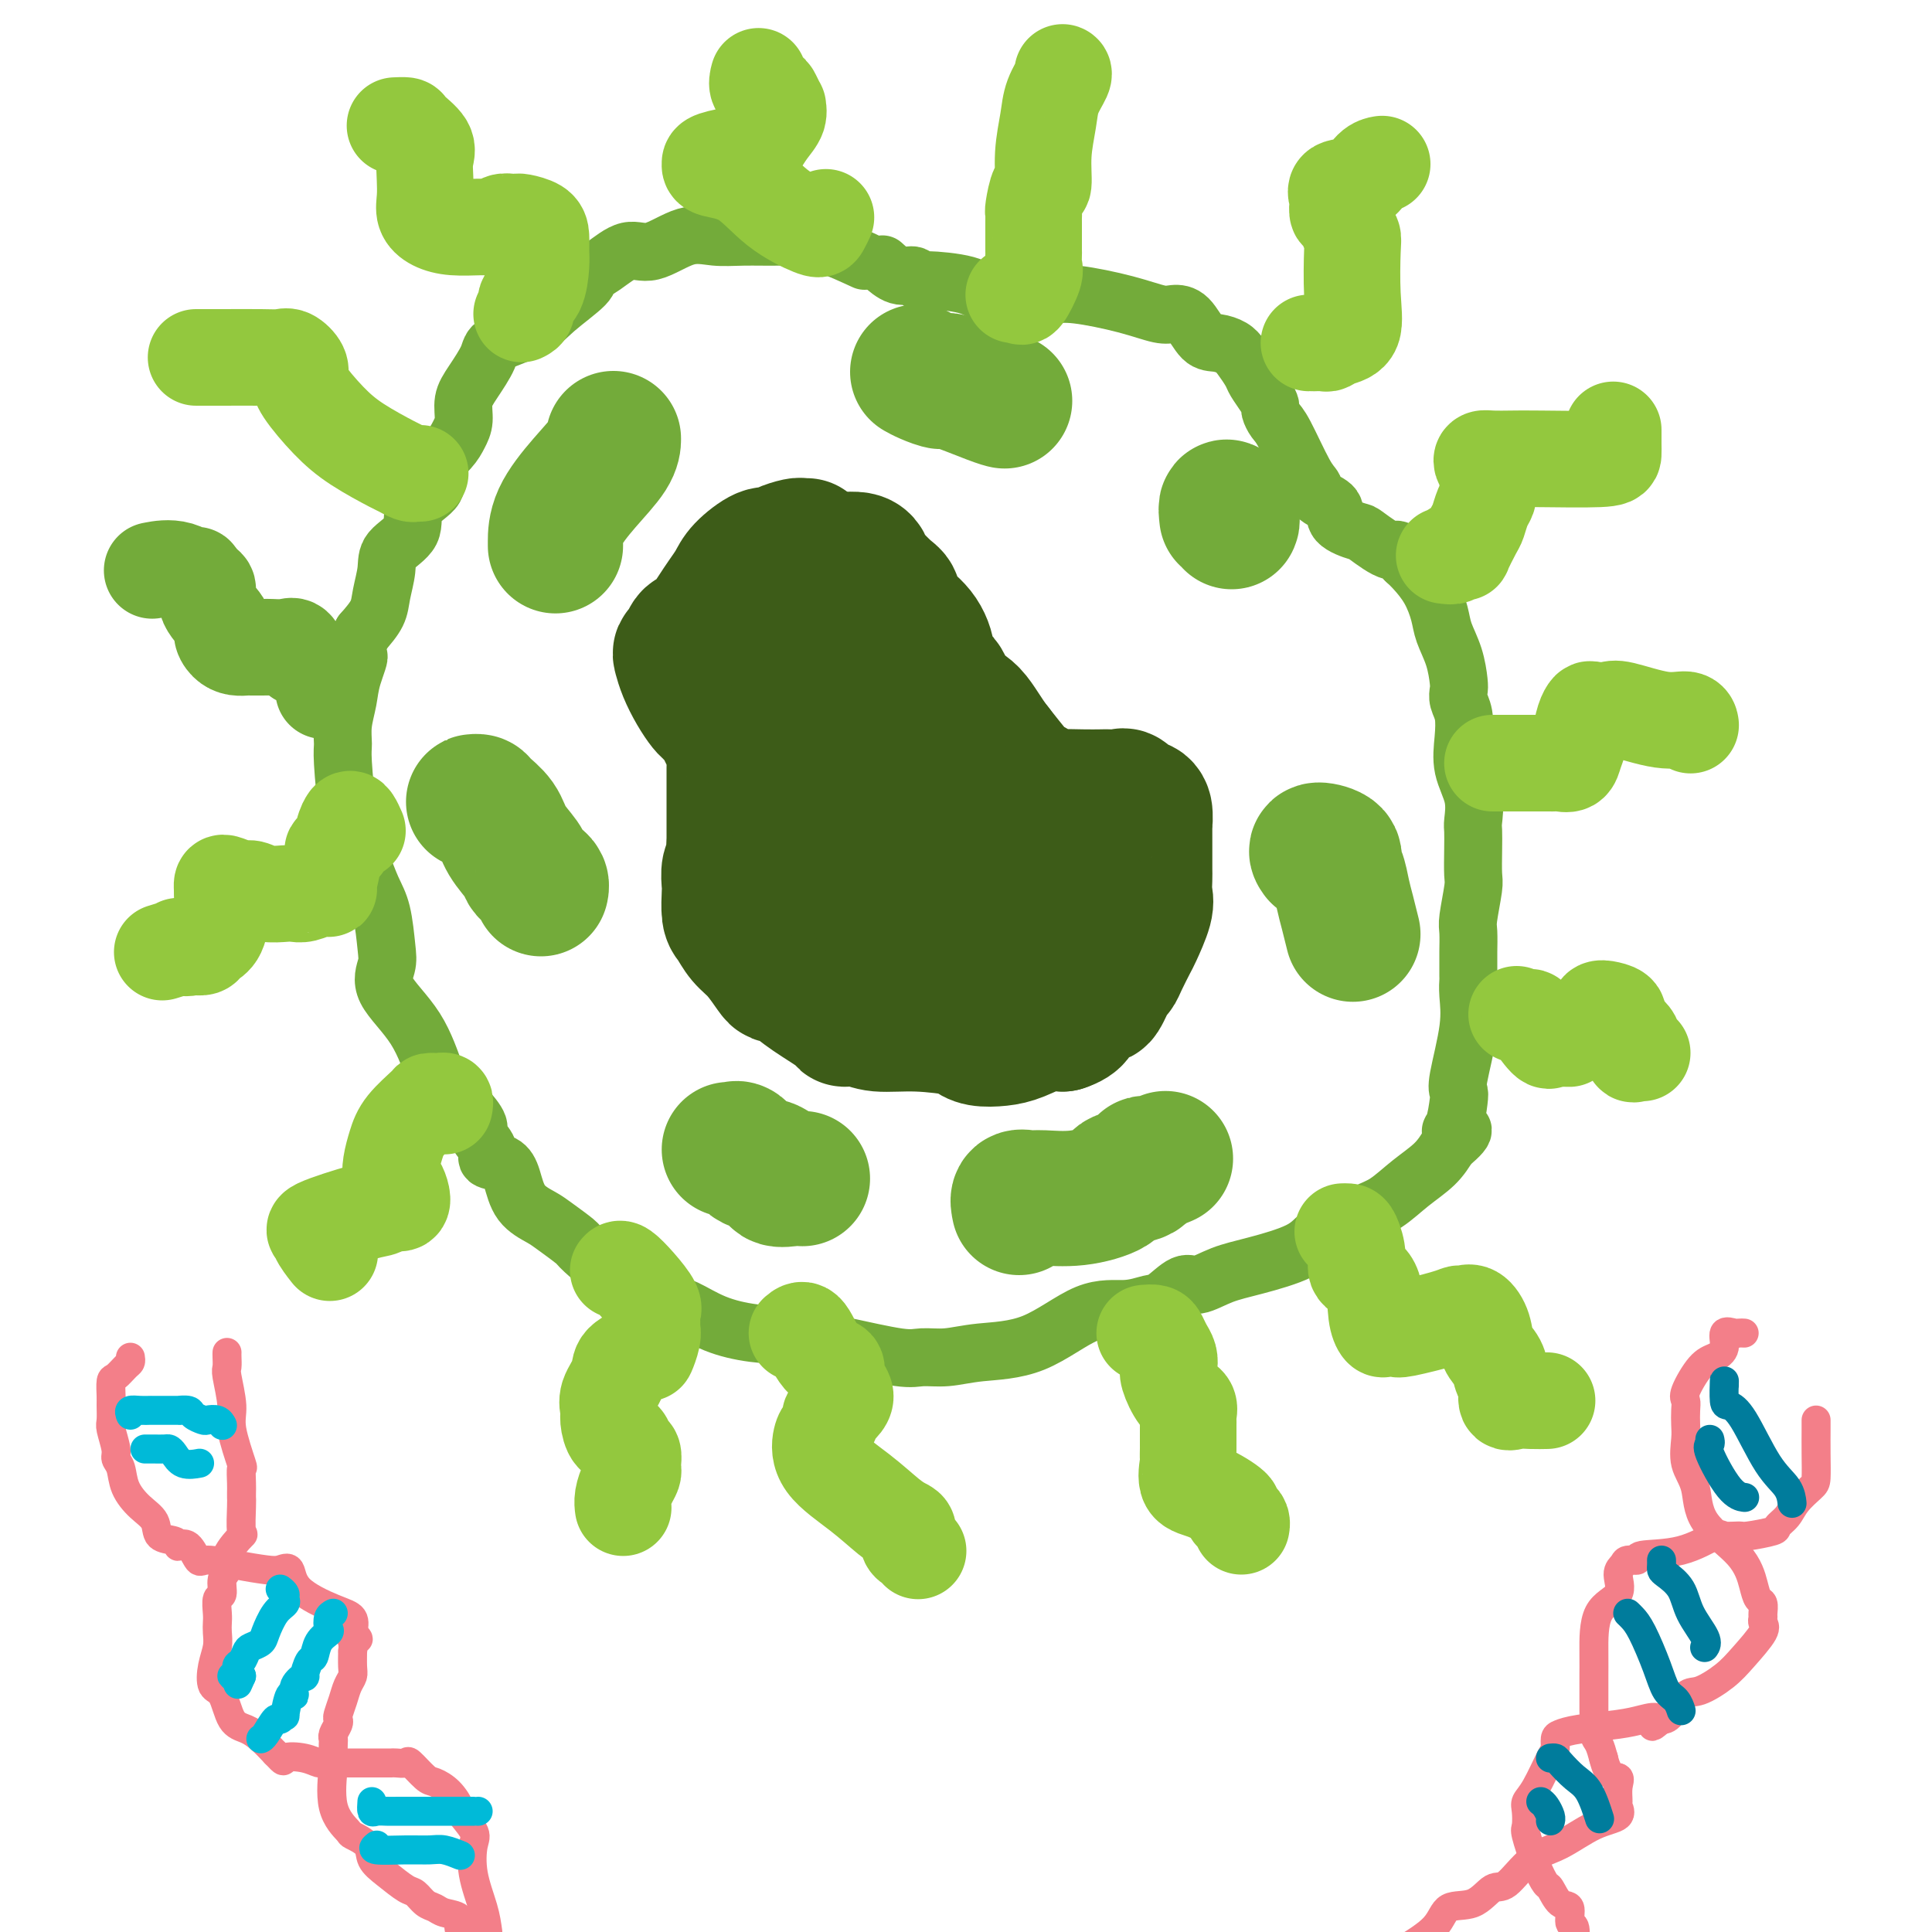 <svg viewBox='0 0 400 400' version='1.1' xmlns='http://www.w3.org/2000/svg' xmlns:xlink='http://www.w3.org/1999/xlink'><g fill='none' stroke='#73AB3A' stroke-width='12' stroke-linecap='round' stroke-linejoin='round'><path d='M179,54c-2.577,-1.185 -5.153,-2.370 -7,-3c-1.847,-0.630 -2.964,-0.704 -4,-1c-1.036,-0.296 -1.989,-0.815 -3,-1c-1.011,-0.185 -2.079,-0.038 -4,0c-1.921,0.038 -4.693,-0.035 -7,0c-2.307,0.035 -4.147,0.177 -6,0c-1.853,-0.177 -3.720,-0.671 -6,0c-2.280,0.671 -4.974,2.509 -7,3c-2.026,0.491 -3.385,-0.364 -5,0c-1.615,0.364 -3.485,1.949 -5,3c-1.515,1.051 -2.676,1.569 -3,2c-0.324,0.431 0.189,0.774 -1,2c-1.189,1.226 -4.079,3.335 -6,5c-1.921,1.665 -2.873,2.885 -5,4c-2.127,1.115 -5.431,2.126 -7,3c-1.569,0.874 -1.404,1.613 -2,3c-0.596,1.387 -1.954,3.424 -3,5c-1.046,1.576 -1.781,2.693 -2,4c-0.219,1.307 0.079,2.803 0,4c-0.079,1.197 -0.534,2.093 -1,3c-0.466,0.907 -0.944,1.824 -2,3c-1.056,1.176 -2.690,2.611 -3,4c-0.310,1.389 0.702,2.733 0,4c-0.702,1.267 -3.120,2.456 -4,4c-0.880,1.544 -0.223,3.441 -1,5c-0.777,1.559 -2.987,2.780 -4,4c-1.013,1.220 -0.828,2.441 -1,4c-0.172,1.559 -0.700,3.458 -1,5c-0.300,1.542 -0.371,2.726 -1,4c-0.629,1.274 -1.814,2.637 -3,4'/><path d='M75,131c-4.509,10.235 -1.782,5.824 -1,5c0.782,-0.824 -0.380,1.939 -1,4c-0.620,2.061 -0.699,3.422 -1,5c-0.301,1.578 -0.824,3.375 -1,5c-0.176,1.625 -0.006,3.079 0,4c0.006,0.921 -0.154,1.308 0,4c0.154,2.692 0.621,7.689 1,10c0.379,2.311 0.668,1.934 1,3c0.332,1.066 0.705,3.573 1,5c0.295,1.427 0.511,1.774 1,3c0.489,1.226 1.250,3.333 2,5c0.750,1.667 1.488,2.895 2,5c0.512,2.105 0.799,5.086 1,7c0.201,1.914 0.317,2.762 0,4c-0.317,1.238 -1.068,2.865 0,5c1.068,2.135 3.955,4.778 6,8c2.045,3.222 3.250,7.022 4,9c0.750,1.978 1.046,2.133 2,3c0.954,0.867 2.565,2.446 4,4c1.435,1.554 2.695,3.084 3,4c0.305,0.916 -0.346,1.219 0,2c0.346,0.781 1.690,2.040 2,3c0.310,0.960 -0.415,1.623 0,2c0.415,0.377 1.971,0.470 3,1c1.029,0.530 1.530,1.497 2,3c0.470,1.503 0.909,3.540 2,5c1.091,1.460 2.834,2.341 4,3c1.166,0.659 1.756,1.094 3,2c1.244,0.906 3.143,2.282 4,3c0.857,0.718 0.674,0.776 2,2c1.326,1.224 4.163,3.612 7,6'/><path d='M128,265c4.467,3.039 5.633,2.635 7,3c1.367,0.365 2.934,1.497 4,2c1.066,0.503 1.631,0.377 3,1c1.369,0.623 3.541,1.996 6,3c2.459,1.004 5.204,1.640 8,2c2.796,0.360 5.645,0.444 8,1c2.355,0.556 4.218,1.585 6,2c1.782,0.415 3.483,0.217 4,0c0.517,-0.217 -0.149,-0.454 2,0c2.149,0.454 7.112,1.598 10,2c2.888,0.402 3.701,0.061 5,0c1.299,-0.061 3.084,0.156 5,0c1.916,-0.156 3.962,-0.686 7,-1c3.038,-0.314 7.067,-0.410 11,-2c3.933,-1.590 7.771,-4.672 11,-6c3.229,-1.328 5.850,-0.900 8,-1c2.150,-0.100 3.830,-0.726 5,-1c1.170,-0.274 1.831,-0.194 3,-1c1.169,-0.806 2.848,-2.498 4,-3c1.152,-0.502 1.778,0.184 3,0c1.222,-0.184 3.039,-1.239 5,-2c1.961,-0.761 4.065,-1.229 7,-2c2.935,-0.771 6.700,-1.845 9,-3c2.300,-1.155 3.135,-2.391 4,-3c0.865,-0.609 1.759,-0.592 3,-1c1.241,-0.408 2.828,-1.242 4,-2c1.172,-0.758 1.927,-1.441 3,-2c1.073,-0.559 2.463,-0.995 4,-2c1.537,-1.005 3.222,-2.578 5,-4c1.778,-1.422 3.651,-2.692 5,-4c1.349,-1.308 2.175,-2.654 3,-4'/><path d='M300,237c5.038,-4.096 2.132,-3.335 1,-3c-1.132,0.335 -0.492,0.244 0,-1c0.492,-1.244 0.836,-3.642 1,-5c0.164,-1.358 0.149,-1.678 0,-2c-0.149,-0.322 -0.432,-0.648 0,-3c0.432,-2.352 1.580,-6.732 2,-10c0.420,-3.268 0.112,-5.426 0,-7c-0.112,-1.574 -0.030,-2.565 0,-3c0.030,-0.435 0.007,-0.315 0,-1c-0.007,-0.685 0.002,-2.176 0,-3c-0.002,-0.824 -0.015,-0.981 0,-2c0.015,-1.019 0.056,-2.901 0,-4c-0.056,-1.099 -0.211,-1.415 0,-3c0.211,-1.585 0.788,-4.439 1,-6c0.212,-1.561 0.059,-1.830 0,-3c-0.059,-1.170 -0.023,-3.242 0,-5c0.023,-1.758 0.034,-3.204 0,-4c-0.034,-0.796 -0.113,-0.944 0,-2c0.113,-1.056 0.419,-3.021 0,-5c-0.419,-1.979 -1.562,-3.973 -2,-6c-0.438,-2.027 -0.169,-4.088 0,-6c0.169,-1.912 0.240,-3.676 0,-5c-0.240,-1.324 -0.789,-2.209 -1,-3c-0.211,-0.791 -0.083,-1.487 0,-2c0.083,-0.513 0.122,-0.843 0,-2c-0.122,-1.157 -0.407,-3.143 -1,-5c-0.593,-1.857 -1.496,-3.586 -2,-5c-0.504,-1.414 -0.609,-2.513 -1,-4c-0.391,-1.487 -1.067,-3.362 -2,-5c-0.933,-1.638 -2.124,-3.039 -3,-4c-0.876,-0.961 -1.438,-1.480 -2,-2'/><path d='M291,116c-1.938,-3.376 -1.785,-1.814 -3,-2c-1.215,-0.186 -3.800,-2.118 -5,-3c-1.200,-0.882 -1.014,-0.712 -2,-1c-0.986,-0.288 -3.144,-1.034 -4,-2c-0.856,-0.966 -0.411,-2.153 -1,-3c-0.589,-0.847 -2.213,-1.353 -3,-2c-0.787,-0.647 -0.737,-1.434 -1,-2c-0.263,-0.566 -0.841,-0.911 -2,-3c-1.159,-2.089 -2.901,-5.924 -4,-8c-1.099,-2.076 -1.555,-2.395 -2,-3c-0.445,-0.605 -0.878,-1.498 -1,-2c-0.122,-0.502 0.066,-0.613 0,-1c-0.066,-0.387 -0.387,-1.049 -1,-2c-0.613,-0.951 -1.518,-2.192 -2,-3c-0.482,-0.808 -0.541,-1.183 -1,-2c-0.459,-0.817 -1.319,-2.075 -2,-3c-0.681,-0.925 -1.183,-1.516 -2,-2c-0.817,-0.484 -1.949,-0.860 -3,-1c-1.051,-0.140 -2.022,-0.043 -3,-1c-0.978,-0.957 -1.962,-2.968 -3,-4c-1.038,-1.032 -2.130,-1.086 -3,-1c-0.870,0.086 -1.520,0.310 -3,0c-1.480,-0.310 -3.792,-1.155 -7,-2c-3.208,-0.845 -7.314,-1.690 -10,-2c-2.686,-0.310 -3.954,-0.083 -5,0c-1.046,0.083 -1.870,0.024 -3,0c-1.130,-0.024 -2.565,-0.012 -4,0'/><path d='M211,61c-5.209,-0.647 -2.233,-0.263 -2,0c0.233,0.263 -2.279,0.406 -4,0c-1.721,-0.406 -2.652,-1.361 -5,-2c-2.348,-0.639 -6.115,-0.963 -8,-1c-1.885,-0.037 -1.889,0.214 -2,0c-0.111,-0.214 -0.329,-0.892 -1,-1c-0.671,-0.108 -1.796,0.356 -3,0c-1.204,-0.356 -2.487,-1.530 -3,-2c-0.513,-0.470 -0.257,-0.235 0,0'/></g>
<g fill='none' stroke='#3D5C18' stroke-width='28' stroke-linecap='round' stroke-linejoin='round'><path d='M167,113c-0.386,0.021 -0.773,0.042 -1,0c-0.227,-0.042 -0.295,-0.146 -1,0c-0.705,0.146 -2.047,0.542 -3,1c-0.953,0.458 -1.515,0.980 -2,1c-0.485,0.020 -0.891,-0.460 -2,0c-1.109,0.460 -2.919,1.861 -4,3c-1.081,1.139 -1.431,2.016 -2,3c-0.569,0.984 -1.357,2.074 -2,3c-0.643,0.926 -1.143,1.687 -2,3c-0.857,1.313 -2.073,3.176 -3,4c-0.927,0.824 -1.567,0.607 -2,1c-0.433,0.393 -0.660,1.396 -1,2c-0.340,0.604 -0.792,0.810 -1,1c-0.208,0.190 -0.172,0.365 0,1c0.172,0.635 0.480,1.729 1,3c0.520,1.271 1.252,2.719 2,4c0.748,1.281 1.513,2.395 2,3c0.487,0.605 0.694,0.700 1,1c0.306,0.300 0.709,0.805 1,1c0.291,0.195 0.470,0.080 1,1c0.530,0.920 1.410,2.876 2,4c0.590,1.124 0.890,1.418 1,2c0.110,0.582 0.029,1.454 0,2c-0.029,0.546 -0.008,0.768 0,1c0.008,0.232 0.002,0.476 0,1c-0.002,0.524 -0.001,1.328 0,2c0.001,0.672 0.000,1.211 0,2c-0.000,0.789 -0.000,1.828 0,3c0.000,1.172 0.000,2.478 0,4c-0.000,1.522 -0.000,3.261 0,5'/><path d='M152,175c-0.226,3.752 -0.790,4.131 -1,5c-0.210,0.869 -0.065,2.228 0,3c0.065,0.772 0.050,0.957 0,2c-0.050,1.043 -0.136,2.945 0,4c0.136,1.055 0.495,1.264 1,2c0.505,0.736 1.157,2.001 2,3c0.843,0.999 1.877,1.734 3,3c1.123,1.266 2.334,3.065 3,4c0.666,0.935 0.785,1.007 1,1c0.215,-0.007 0.524,-0.093 1,0c0.476,0.093 1.117,0.363 2,1c0.883,0.637 2.008,1.639 4,3c1.992,1.361 4.853,3.082 6,4c1.147,0.918 0.581,1.034 1,1c0.419,-0.034 1.824,-0.216 3,0c1.176,0.216 2.123,0.832 4,1c1.877,0.168 4.683,-0.112 8,0c3.317,0.112 7.145,0.617 9,1c1.855,0.383 1.738,0.645 2,1c0.262,0.355 0.902,0.802 2,1c1.098,0.198 2.655,0.146 4,0c1.345,-0.146 2.477,-0.385 4,-1c1.523,-0.615 3.435,-1.604 5,-2c1.565,-0.396 2.782,-0.198 4,0'/><path d='M220,212c3.218,-1.043 2.764,-2.150 3,-3c0.236,-0.850 1.163,-1.442 2,-2c0.837,-0.558 1.585,-1.081 2,-1c0.415,0.081 0.496,0.768 1,0c0.504,-0.768 1.429,-2.990 2,-4c0.571,-1.010 0.787,-0.809 1,-1c0.213,-0.191 0.421,-0.774 1,-2c0.579,-1.226 1.528,-3.095 2,-4c0.472,-0.905 0.466,-0.846 1,-2c0.534,-1.154 1.607,-3.521 2,-5c0.393,-1.479 0.105,-2.072 0,-3c-0.105,-0.928 -0.028,-2.193 0,-3c0.028,-0.807 0.007,-1.156 0,-2c-0.007,-0.844 -0.001,-2.184 0,-3c0.001,-0.816 -0.003,-1.109 0,-2c0.003,-0.891 0.013,-2.380 0,-3c-0.013,-0.620 -0.049,-0.370 0,-1c0.049,-0.630 0.183,-2.141 0,-3c-0.183,-0.859 -0.682,-1.067 -1,-1c-0.318,0.067 -0.454,0.410 -1,0c-0.546,-0.410 -1.502,-1.574 -2,-2c-0.498,-0.426 -0.540,-0.115 -1,0c-0.460,0.115 -1.340,0.033 -2,0c-0.660,-0.033 -1.101,-0.016 -2,0c-0.899,0.016 -2.258,0.030 -4,0c-1.742,-0.030 -3.869,-0.103 -5,0c-1.131,0.103 -1.267,0.381 -2,0c-0.733,-0.381 -2.062,-1.422 -3,-2c-0.938,-0.578 -1.483,-0.694 -2,-1c-0.517,-0.306 -1.005,-0.802 -2,-2c-0.995,-1.198 -2.498,-3.099 -4,-5'/><path d='M206,155c-2.146,-2.700 -3.513,-5.448 -5,-7c-1.487,-1.552 -3.096,-1.906 -4,-3c-0.904,-1.094 -1.104,-2.929 -2,-4c-0.896,-1.071 -2.488,-1.380 -3,-2c-0.512,-0.620 0.055,-1.553 0,-3c-0.055,-1.447 -0.734,-3.409 -2,-5c-1.266,-1.591 -3.120,-2.813 -4,-4c-0.880,-1.187 -0.785,-2.340 -1,-3c-0.215,-0.660 -0.740,-0.828 -2,-2c-1.260,-1.172 -3.255,-3.349 -4,-4c-0.745,-0.651 -0.241,0.225 0,0c0.241,-0.225 0.218,-1.549 -1,-2c-1.218,-0.451 -3.630,-0.028 -5,0c-1.370,0.028 -1.698,-0.338 -2,0c-0.302,0.338 -0.578,1.380 -1,2c-0.422,0.620 -0.989,0.818 -1,2c-0.011,1.182 0.533,3.347 0,7c-0.533,3.653 -2.142,8.794 -3,13c-0.858,4.206 -0.965,7.476 -1,11c-0.035,3.524 0.001,7.301 0,10c-0.001,2.699 -0.040,4.320 0,6c0.040,1.680 0.160,3.420 1,5c0.840,1.580 2.399,3.002 3,4c0.601,0.998 0.244,1.574 1,3c0.756,1.426 2.625,3.702 4,5c1.375,1.298 2.255,1.619 3,2c0.745,0.381 1.356,0.823 2,1c0.644,0.177 1.322,0.088 2,0'/><path d='M181,187c1.697,1.236 0.440,0.325 1,0c0.560,-0.325 2.939,-0.064 6,0c3.061,0.064 6.806,-0.070 9,0c2.194,0.070 2.837,0.346 3,0c0.163,-0.346 -0.153,-1.312 0,-3c0.153,-1.688 0.775,-4.098 1,-5c0.225,-0.902 0.053,-0.295 0,-1c-0.053,-0.705 0.014,-2.723 0,-4c-0.014,-1.277 -0.109,-1.813 0,-3c0.109,-1.187 0.422,-3.026 0,-4c-0.422,-0.974 -1.580,-1.082 -4,-2c-2.420,-0.918 -6.101,-2.645 -10,-5c-3.899,-2.355 -8.016,-5.339 -11,-7c-2.984,-1.661 -4.836,-1.998 -6,-2c-1.164,-0.002 -1.641,0.330 -2,0c-0.359,-0.330 -0.601,-1.321 -1,-2c-0.399,-0.679 -0.957,-1.046 -1,-1c-0.043,0.046 0.427,0.505 1,1c0.573,0.495 1.249,1.025 3,3c1.751,1.975 4.577,5.393 7,9c2.423,3.607 4.442,7.401 7,11c2.558,3.599 5.655,7.003 8,10c2.345,2.997 3.938,5.587 5,7c1.062,1.413 1.594,1.650 2,2c0.406,0.350 0.688,0.814 1,1c0.312,0.186 0.656,0.093 1,0'/><path d='M201,192c5.801,6.652 3.305,1.782 3,0c-0.305,-1.782 1.581,-0.475 3,0c1.419,0.475 2.370,0.119 3,0c0.630,-0.119 0.937,-0.003 2,0c1.063,0.003 2.880,-0.109 4,0c1.120,0.109 1.542,0.440 2,0c0.458,-0.440 0.950,-1.650 1,-2c0.050,-0.350 -0.343,0.161 0,-1c0.343,-1.161 1.423,-3.994 2,-5c0.577,-1.006 0.651,-0.186 1,0c0.349,0.186 0.973,-0.262 1,0c0.027,0.262 -0.542,1.233 0,2c0.542,0.767 2.197,1.329 3,2c0.803,0.671 0.755,1.450 1,2c0.245,0.550 0.784,0.871 1,1c0.216,0.129 0.108,0.064 0,0'/></g>
<g fill='none' stroke='#73AB3A' stroke-width='28' stroke-linecap='round' stroke-linejoin='round'><path d='M99,166c-0.527,0.013 -1.054,0.025 -1,0c0.054,-0.025 0.691,-0.088 1,0c0.309,0.088 0.292,0.328 1,1c0.708,0.672 2.140,1.777 3,3c0.860,1.223 1.147,2.565 2,4c0.853,1.435 2.271,2.962 3,4c0.729,1.038 0.770,1.588 1,2c0.230,0.412 0.650,0.685 1,1c0.350,0.315 0.630,0.672 1,1c0.370,0.328 0.830,0.627 1,1c0.170,0.373 0.048,0.821 0,1c-0.048,0.179 -0.024,0.090 0,0'/><path d='M151,238c0.360,0.054 0.720,0.107 1,0c0.280,-0.107 0.479,-0.375 1,0c0.521,0.375 1.364,1.393 2,2c0.636,0.607 1.064,0.804 2,1c0.936,0.196 2.381,0.392 3,1c0.619,0.608 0.413,1.627 1,2c0.587,0.373 1.966,0.100 3,0c1.034,-0.100 1.724,-0.029 2,0c0.276,0.029 0.138,0.014 0,0'/><path d='M273,177c-0.346,-0.484 -0.692,-0.969 0,-1c0.692,-0.031 2.423,0.391 3,1c0.577,0.609 0.001,1.404 0,2c-0.001,0.596 0.574,0.994 1,2c0.426,1.006 0.702,2.620 1,4c0.298,1.380 0.619,2.525 1,4c0.381,1.475 0.823,3.278 1,4c0.177,0.722 0.088,0.361 0,0'/><path d='M254,107c-0.113,-1.042 -0.226,-2.083 0,-2c0.226,0.083 0.792,1.292 1,2c0.208,0.708 0.060,0.917 0,1c-0.060,0.083 -0.030,0.042 0,0'/><path d='M190,77c0.508,0.287 1.015,0.574 2,1c0.985,0.426 2.446,0.990 3,1c0.554,0.010 0.200,-0.533 2,0c1.800,0.533 5.754,2.144 8,3c2.246,0.856 2.785,0.959 3,1c0.215,0.041 0.108,0.021 0,0'/><path d='M115,113c0.000,-0.026 0.000,-0.053 0,-1c0.000,-0.947 0.000,-2.815 1,-5c1.000,-2.185 3.000,-4.689 5,-7c2.000,-2.311 4.000,-4.430 5,-6c1.000,-1.570 1.000,-2.591 1,-3c0.000,-0.409 0.000,-0.204 0,0'/><path d='M211,250c-0.178,-0.849 -0.355,-1.697 0,-2c0.355,-0.303 1.244,-0.060 2,0c0.756,0.060 1.380,-0.063 3,0c1.620,0.063 4.238,0.310 7,0c2.762,-0.310 5.669,-1.178 7,-2c1.331,-0.822 1.086,-1.597 2,-2c0.914,-0.403 2.987,-0.434 4,-1c1.013,-0.566 0.965,-1.668 1,-2c0.035,-0.332 0.154,0.107 1,0c0.846,-0.107 2.420,-0.760 3,-1c0.580,-0.240 0.166,-0.069 0,0c-0.166,0.069 -0.083,0.034 0,0'/></g>
<g fill='none' stroke='#73AB3A' stroke-width='20' stroke-linecap='round' stroke-linejoin='round'><path d='M67,143c-0.019,-0.749 -0.037,-1.497 0,-2c0.037,-0.503 0.130,-0.760 0,-1c-0.130,-0.240 -0.482,-0.464 -1,-1c-0.518,-0.536 -1.201,-1.383 -2,-2c-0.799,-0.617 -1.713,-1.002 -2,-1c-0.287,0.002 0.053,0.393 0,0c-0.053,-0.393 -0.499,-1.569 -1,-2c-0.501,-0.431 -1.055,-0.115 -2,0c-0.945,0.115 -2.280,0.031 -3,0c-0.720,-0.031 -0.826,-0.008 -1,0c-0.174,0.008 -0.417,0.000 -1,0c-0.583,-0.000 -1.506,0.008 -2,0c-0.494,-0.008 -0.560,-0.031 -1,0c-0.440,0.031 -1.254,0.115 -2,0c-0.746,-0.115 -1.425,-0.430 -2,-1c-0.575,-0.570 -1.047,-1.396 -1,-2c0.047,-0.604 0.612,-0.988 0,-2c-0.612,-1.012 -2.401,-2.653 -3,-4c-0.599,-1.347 -0.007,-2.401 0,-3c0.007,-0.599 -0.569,-0.743 -1,-1c-0.431,-0.257 -0.715,-0.629 -1,-1'/><path d='M41,120c-1.075,-2.045 0.238,-0.156 0,0c-0.238,0.156 -2.026,-1.419 -4,-2c-1.974,-0.581 -4.136,-0.166 -5,0c-0.864,0.166 -0.432,0.083 0,0'/></g>
<g fill='none' stroke='#93C83E' stroke-width='20' stroke-linecap='round' stroke-linejoin='round'><path d='M74,172c-0.344,-0.769 -0.689,-1.538 -1,-2c-0.311,-0.462 -0.590,-0.619 -1,0c-0.410,0.619 -0.951,2.012 -1,3c-0.049,0.988 0.395,1.571 0,2c-0.395,0.429 -1.627,0.702 -2,1c-0.373,0.298 0.115,0.619 0,2c-0.115,1.381 -0.832,3.820 -1,5c-0.168,1.180 0.214,1.100 0,1c-0.214,-0.100 -1.022,-0.222 -2,0c-0.978,0.222 -2.125,0.788 -3,1c-0.875,0.212 -1.479,0.072 -2,0c-0.521,-0.072 -0.959,-0.075 -2,0c-1.041,0.075 -2.685,0.230 -4,0c-1.315,-0.230 -2.300,-0.843 -3,-1c-0.700,-0.157 -1.116,0.142 -2,0c-0.884,-0.142 -2.236,-0.725 -3,-1c-0.764,-0.275 -0.939,-0.242 -1,0c-0.061,0.242 -0.009,0.695 0,1c0.009,0.305 -0.024,0.464 0,1c0.024,0.536 0.106,1.450 0,3c-0.106,1.550 -0.400,3.735 -1,5c-0.600,1.265 -1.508,1.610 -2,2c-0.492,0.390 -0.569,0.826 -1,1c-0.431,0.174 -1.215,0.087 -2,0'/><path d='M40,196c-1.501,0.480 -2.753,0.180 -3,0c-0.247,-0.180 0.510,-0.241 0,0c-0.510,0.241 -2.289,0.783 -3,1c-0.711,0.217 -0.356,0.108 0,0'/><path d='M92,229c0.091,-0.422 0.182,-0.845 0,-1c-0.182,-0.155 -0.636,-0.044 -1,0c-0.364,0.044 -0.636,0.020 -1,0c-0.364,-0.020 -0.819,-0.035 -1,0c-0.181,0.035 -0.088,0.122 -1,1c-0.912,0.878 -2.830,2.549 -4,4c-1.170,1.451 -1.592,2.681 -2,4c-0.408,1.319 -0.801,2.725 -1,4c-0.199,1.275 -0.203,2.418 0,3c0.203,0.582 0.612,0.604 1,1c0.388,0.396 0.753,1.165 1,2c0.247,0.835 0.376,1.737 0,2c-0.376,0.263 -1.255,-0.112 -2,0c-0.745,0.112 -1.354,0.710 -2,1c-0.646,0.290 -1.329,0.271 -4,1c-2.671,0.729 -7.332,2.206 -9,3c-1.668,0.794 -0.344,0.903 0,1c0.344,0.097 -0.292,0.180 0,1c0.292,0.820 1.512,2.377 2,3c0.488,0.623 0.244,0.311 0,0'/><path d='M128,263c0.174,-0.231 0.348,-0.461 1,0c0.652,0.461 1.782,1.615 3,3c1.218,1.385 2.524,3.003 3,4c0.476,0.997 0.124,1.375 0,2c-0.124,0.625 -0.019,1.497 0,2c0.019,0.503 -0.048,0.638 0,1c0.048,0.362 0.211,0.953 0,2c-0.211,1.047 -0.796,2.552 -1,3c-0.204,0.448 -0.026,-0.161 -1,0c-0.974,0.161 -3.099,1.091 -4,2c-0.901,0.909 -0.579,1.795 -1,3c-0.421,1.205 -1.584,2.727 -2,4c-0.416,1.273 -0.084,2.295 0,3c0.084,0.705 -0.079,1.091 0,2c0.079,0.909 0.399,2.341 1,3c0.601,0.659 1.481,0.544 2,1c0.519,0.456 0.676,1.484 1,2c0.324,0.516 0.816,0.522 1,1c0.184,0.478 0.060,1.430 0,2c-0.060,0.570 -0.054,0.759 0,1c0.054,0.241 0.158,0.534 0,1c-0.158,0.466 -0.578,1.104 -1,2c-0.422,0.896 -0.844,2.049 -1,3c-0.156,0.951 -0.044,1.700 0,2c0.044,0.300 0.022,0.150 0,0'/><path d='M165,276c0.598,-0.518 1.196,-1.037 2,0c0.804,1.037 1.813,3.629 3,5c1.187,1.371 2.551,1.522 3,2c0.449,0.478 -0.017,1.284 0,2c0.017,0.716 0.517,1.343 1,2c0.483,0.657 0.950,1.345 1,2c0.050,0.655 -0.315,1.275 -1,2c-0.685,0.725 -1.688,1.553 -2,2c-0.312,0.447 0.067,0.512 0,1c-0.067,0.488 -0.580,1.398 -1,2c-0.420,0.602 -0.747,0.897 -1,2c-0.253,1.103 -0.432,3.016 1,5c1.432,1.984 4.474,4.041 7,6c2.526,1.959 4.536,3.820 6,5c1.464,1.180 2.382,1.679 3,2c0.618,0.321 0.936,0.465 1,1c0.064,0.535 -0.127,1.463 0,2c0.127,0.537 0.573,0.683 1,1c0.427,0.317 0.836,0.805 1,1c0.164,0.195 0.082,0.098 0,0'/><path d='M237,276c0.754,-0.065 1.509,-0.130 2,0c0.491,0.130 0.719,0.455 1,1c0.281,0.545 0.617,1.308 1,2c0.383,0.692 0.814,1.312 1,2c0.186,0.688 0.127,1.445 0,2c-0.127,0.555 -0.321,0.909 0,2c0.321,1.091 1.158,2.920 2,4c0.842,1.080 1.690,1.410 2,2c0.310,0.590 0.083,1.440 0,2c-0.083,0.560 -0.022,0.831 0,1c0.022,0.169 0.006,0.235 0,1c-0.006,0.765 -0.001,2.230 0,3c0.001,0.770 -0.002,0.847 0,1c0.002,0.153 0.011,0.382 0,1c-0.011,0.618 -0.040,1.626 0,2c0.040,0.374 0.150,0.113 0,1c-0.150,0.887 -0.559,2.920 0,4c0.559,1.080 2.087,1.206 4,2c1.913,0.794 4.211,2.255 5,3c0.789,0.745 0.068,0.774 0,1c-0.068,0.226 0.518,0.648 1,1c0.482,0.352 0.861,0.633 1,1c0.139,0.367 0.040,0.819 0,1c-0.040,0.181 -0.020,0.090 0,0'/><path d='M278,255c0.346,-0.013 0.692,-0.026 1,0c0.308,0.026 0.579,0.089 1,1c0.421,0.911 0.992,2.668 1,4c0.008,1.332 -0.546,2.238 0,3c0.546,0.762 2.192,1.381 3,3c0.808,1.619 0.777,4.239 1,6c0.223,1.761 0.700,2.661 1,3c0.300,0.339 0.423,0.115 1,0c0.577,-0.115 1.607,-0.121 2,0c0.393,0.121 0.149,0.370 2,0c1.851,-0.370 5.795,-1.359 8,-2c2.205,-0.641 2.670,-0.933 3,-1c0.330,-0.067 0.526,0.092 1,0c0.474,-0.092 1.226,-0.435 2,0c0.774,0.435 1.571,1.648 2,3c0.429,1.352 0.492,2.843 1,4c0.508,1.157 1.462,1.981 2,3c0.538,1.019 0.660,2.235 1,3c0.340,0.765 0.897,1.081 1,2c0.103,0.919 -0.249,2.442 0,3c0.249,0.558 1.098,0.149 2,0c0.902,-0.149 1.858,-0.040 3,0c1.142,0.040 2.469,0.011 3,0c0.531,-0.011 0.265,-0.006 0,0'/><path d='M314,210c1.352,0.544 2.704,1.088 3,1c0.296,-0.088 -0.464,-0.808 0,0c0.464,0.808 2.153,3.145 3,4c0.847,0.855 0.854,0.228 1,0c0.146,-0.228 0.432,-0.056 1,0c0.568,0.056 1.419,-0.003 2,0c0.581,0.003 0.893,0.067 1,0c0.107,-0.067 0.009,-0.264 1,-1c0.991,-0.736 3.071,-2.010 4,-3c0.929,-0.990 0.705,-1.697 1,-2c0.295,-0.303 1.108,-0.203 2,0c0.892,0.203 1.864,0.510 2,1c0.136,0.490 -0.562,1.165 0,2c0.562,0.835 2.385,1.832 3,3c0.615,1.168 0.020,2.509 0,3c-0.020,0.491 0.533,0.132 1,0c0.467,-0.132 0.848,-0.038 1,0c0.152,0.038 0.076,0.019 0,0'/><path d='M309,158c0.182,0.000 0.364,0.000 1,0c0.636,-0.000 1.725,-0.000 2,0c0.275,0.000 -0.263,0.000 0,0c0.263,-0.000 1.326,-0.000 3,0c1.674,0.000 3.958,0.002 5,0c1.042,-0.002 0.843,-0.006 1,0c0.157,0.006 0.672,0.022 1,0c0.328,-0.022 0.469,-0.082 1,0c0.531,0.082 1.452,0.305 2,0c0.548,-0.305 0.722,-1.140 1,-2c0.278,-0.860 0.659,-1.747 1,-3c0.341,-1.253 0.642,-2.874 1,-4c0.358,-1.126 0.773,-1.758 1,-2c0.227,-0.242 0.267,-0.094 1,0c0.733,0.094 2.158,0.134 3,0c0.842,-0.134 1.101,-0.442 3,0c1.899,0.442 5.437,1.634 8,2c2.563,0.366 4.152,-0.094 5,0c0.848,0.094 0.957,0.741 1,1c0.043,0.259 0.022,0.129 0,0'/><path d='M299,115c0.866,0.115 1.733,0.231 2,0c0.267,-0.231 -0.065,-0.808 0,-1c0.065,-0.192 0.528,-0.000 1,0c0.472,0.000 0.952,-0.192 1,0c0.048,0.192 -0.337,0.766 0,0c0.337,-0.766 1.397,-2.874 2,-4c0.603,-1.126 0.750,-1.270 1,-2c0.250,-0.730 0.604,-2.048 1,-3c0.396,-0.952 0.835,-1.540 1,-2c0.165,-0.460 0.057,-0.792 0,-1c-0.057,-0.208 -0.064,-0.290 0,-1c0.064,-0.710 0.197,-2.047 0,-3c-0.197,-0.953 -0.725,-1.524 -1,-2c-0.275,-0.476 -0.298,-0.859 0,-1c0.298,-0.141 0.917,-0.040 2,0c1.083,0.040 2.630,0.019 4,0c1.370,-0.019 2.563,-0.036 6,0c3.437,0.036 9.117,0.125 12,0c2.883,-0.125 2.969,-0.464 3,-1c0.031,-0.536 0.008,-1.267 0,-2c-0.008,-0.733 -0.002,-1.467 0,-2c0.002,-0.533 0.001,-0.867 0,-1c-0.001,-0.133 -0.000,-0.067 0,0'/><path d='M271,71c0.478,-0.002 0.956,-0.004 1,0c0.044,0.004 -0.345,0.012 0,0c0.345,-0.012 1.423,-0.046 2,0c0.577,0.046 0.652,0.171 1,0c0.348,-0.171 0.970,-0.637 2,-1c1.030,-0.363 2.469,-0.624 3,-2c0.531,-1.376 0.154,-3.869 0,-7c-0.154,-3.131 -0.083,-6.900 0,-9c0.083,-2.100 0.180,-2.531 0,-3c-0.180,-0.469 -0.636,-0.975 -1,-2c-0.364,-1.025 -0.637,-2.569 -1,-3c-0.363,-0.431 -0.817,0.251 -1,0c-0.183,-0.251 -0.096,-1.437 0,-2c0.096,-0.563 0.201,-0.505 0,-1c-0.201,-0.495 -0.709,-1.544 0,-2c0.709,-0.456 2.633,-0.318 4,-1c1.367,-0.682 2.176,-2.184 3,-3c0.824,-0.816 1.664,-0.948 2,-1c0.336,-0.052 0.168,-0.026 0,0'/><path d='M210,61c-0.099,0.029 -0.198,0.058 0,0c0.198,-0.058 0.694,-0.205 1,0c0.306,0.205 0.422,0.760 1,0c0.578,-0.760 1.619,-2.837 2,-4c0.381,-1.163 0.102,-1.414 0,-2c-0.102,-0.586 -0.027,-1.509 0,-2c0.027,-0.491 0.007,-0.551 0,-1c-0.007,-0.449 -0.002,-1.287 0,-2c0.002,-0.713 -0.000,-1.301 0,-2c0.000,-0.699 0.003,-1.509 0,-2c-0.003,-0.491 -0.011,-0.663 0,-1c0.011,-0.337 0.040,-0.839 0,-1c-0.040,-0.161 -0.151,0.019 0,-1c0.151,-1.019 0.564,-3.237 1,-4c0.436,-0.763 0.895,-0.071 1,-1c0.105,-0.929 -0.144,-3.478 0,-6c0.144,-2.522 0.679,-5.015 1,-7c0.321,-1.985 0.426,-3.460 1,-5c0.574,-1.540 1.616,-3.145 2,-4c0.384,-0.855 0.110,-0.958 0,-1c-0.110,-0.042 -0.055,-0.021 0,0'/><path d='M171,45c-0.364,0.769 -0.728,1.538 -1,2c-0.272,0.462 -0.451,0.618 -2,0c-1.549,-0.618 -4.468,-2.011 -7,-4c-2.532,-1.989 -4.675,-4.576 -7,-6c-2.325,-1.424 -4.830,-1.687 -6,-2c-1.170,-0.313 -1.004,-0.676 -1,-1c0.004,-0.324 -0.154,-0.610 1,-1c1.154,-0.390 3.621,-0.884 5,-1c1.379,-0.116 1.669,0.146 2,0c0.331,-0.146 0.701,-0.698 1,-1c0.299,-0.302 0.526,-0.352 1,-1c0.474,-0.648 1.196,-1.893 2,-3c0.804,-1.107 1.692,-2.076 2,-3c0.308,-0.924 0.037,-1.805 0,-2c-0.037,-0.195 0.162,0.294 0,0c-0.162,-0.294 -0.684,-1.372 -1,-2c-0.316,-0.628 -0.425,-0.808 -1,-1c-0.575,-0.192 -1.616,-0.398 -2,-1c-0.384,-0.602 -0.110,-1.601 0,-2c0.110,-0.399 0.055,-0.200 0,0'/><path d='M108,65c0.475,-0.221 0.950,-0.442 1,-1c0.050,-0.558 -0.326,-1.451 0,-2c0.326,-0.549 1.354,-0.752 2,-2c0.646,-1.248 0.909,-3.539 1,-5c0.091,-1.461 0.011,-2.090 0,-3c-0.011,-0.910 0.048,-2.100 0,-3c-0.048,-0.900 -0.202,-1.510 -1,-2c-0.798,-0.490 -2.241,-0.860 -3,-1c-0.759,-0.140 -0.833,-0.052 -1,0c-0.167,0.052 -0.426,0.066 -1,0c-0.574,-0.066 -1.464,-0.214 -2,0c-0.536,0.214 -0.719,0.790 -1,1c-0.281,0.210 -0.659,0.054 -1,0c-0.341,-0.054 -0.645,-0.006 -1,0c-0.355,0.006 -0.761,-0.031 -2,0c-1.239,0.031 -3.313,0.130 -5,0c-1.687,-0.130 -2.989,-0.489 -4,-1c-1.011,-0.511 -1.732,-1.175 -2,-2c-0.268,-0.825 -0.083,-1.811 0,-3c0.083,-1.189 0.063,-2.581 0,-4c-0.063,-1.419 -0.168,-2.863 0,-4c0.168,-1.137 0.608,-1.965 0,-3c-0.608,-1.035 -2.266,-2.277 -3,-3c-0.734,-0.723 -0.544,-0.925 -1,-1c-0.456,-0.075 -1.559,-0.021 -2,0c-0.441,0.021 -0.221,0.011 0,0'/><path d='M87,98c-0.366,-0.029 -0.733,-0.058 -1,0c-0.267,0.058 -0.436,0.202 -1,0c-0.564,-0.202 -1.524,-0.750 -2,-1c-0.476,-0.250 -0.468,-0.203 -2,-1c-1.532,-0.797 -4.605,-2.440 -7,-4c-2.395,-1.560 -4.112,-3.038 -6,-5c-1.888,-1.962 -3.947,-4.406 -5,-6c-1.053,-1.594 -1.099,-2.336 -1,-3c0.099,-0.664 0.345,-1.250 0,-2c-0.345,-0.750 -1.280,-1.665 -2,-2c-0.720,-0.335 -1.223,-0.090 -2,0c-0.777,0.090 -1.827,0.024 -4,0c-2.173,-0.024 -5.470,-0.006 -8,0c-2.530,0.006 -4.294,0.002 -5,0c-0.706,-0.002 -0.353,-0.001 0,0'/></g>
<g fill='none' stroke='#F37F89' stroke-width='6' stroke-linecap='round' stroke-linejoin='round'><path d='M27,281c0.061,0.368 0.121,0.736 0,1c-0.121,0.264 -0.425,0.426 -1,1c-0.575,0.574 -1.422,1.562 -2,2c-0.578,0.438 -0.888,0.328 -1,1c-0.112,0.672 -0.026,2.127 0,3c0.026,0.873 -0.008,1.165 0,2c0.008,0.835 0.058,2.214 0,3c-0.058,0.786 -0.224,0.979 0,2c0.224,1.021 0.839,2.871 1,4c0.161,1.129 -0.132,1.537 0,2c0.132,0.463 0.688,0.982 1,2c0.312,1.018 0.381,2.535 1,4c0.619,1.465 1.788,2.880 3,4c1.212,1.120 2.467,1.947 3,3c0.533,1.053 0.345,2.332 1,3c0.655,0.668 2.154,0.727 3,1c0.846,0.273 1.039,0.762 1,1c-0.039,0.238 -0.308,0.224 0,0c0.308,-0.224 1.195,-0.659 2,0c0.805,0.659 1.528,2.412 2,3c0.472,0.588 0.694,0.011 2,0c1.306,-0.011 3.696,0.544 6,1c2.304,0.456 4.520,0.811 6,1c1.480,0.189 2.222,0.210 3,0c0.778,-0.210 1.593,-0.650 2,0c0.407,0.650 0.408,2.391 2,4c1.592,1.609 4.775,3.087 7,4c2.225,0.913 3.493,1.261 4,2c0.507,0.739 0.254,1.870 0,3'/><path d='M73,338c2.320,2.212 0.622,1.244 0,1c-0.622,-0.244 -0.166,0.238 0,1c0.166,0.762 0.041,1.803 0,2c-0.041,0.197 0.000,-0.450 0,0c-0.000,0.450 -0.042,1.998 0,3c0.042,1.002 0.169,1.459 0,2c-0.169,0.541 -0.633,1.166 -1,2c-0.367,0.834 -0.638,1.876 -1,3c-0.362,1.124 -0.815,2.329 -1,3c-0.185,0.671 -0.102,0.808 0,1c0.102,0.192 0.223,0.441 0,1c-0.223,0.559 -0.791,1.429 -1,2c-0.209,0.571 -0.059,0.844 0,1c0.059,0.156 0.027,0.196 0,1c-0.027,0.804 -0.049,2.372 0,3c0.049,0.628 0.167,0.317 0,2c-0.167,1.683 -0.621,5.360 0,8c0.621,2.640 2.318,4.243 3,5c0.682,0.757 0.350,0.669 1,1c0.650,0.331 2.281,1.082 3,2c0.719,0.918 0.524,2.004 1,3c0.476,0.996 1.622,1.902 3,3c1.378,1.098 2.986,2.389 4,3c1.014,0.611 1.432,0.544 2,1c0.568,0.456 1.286,1.435 2,2c0.714,0.565 1.423,0.715 2,1c0.577,0.285 1.021,0.705 2,1c0.979,0.295 2.494,0.464 3,1c0.506,0.536 0.002,1.439 0,2c-0.002,0.561 0.499,0.781 1,1'/><path d='M47,280c-0.009,0.215 -0.019,0.430 0,1c0.019,0.570 0.065,1.496 0,2c-0.065,0.504 -0.242,0.588 0,2c0.242,1.412 0.902,4.153 1,6c0.098,1.847 -0.366,2.799 0,5c0.366,2.201 1.562,5.651 2,7c0.438,1.349 0.118,0.599 0,1c-0.118,0.401 -0.032,1.955 0,3c0.032,1.045 0.012,1.583 0,2c-0.012,0.417 -0.015,0.713 0,1c0.015,0.287 0.047,0.567 0,2c-0.047,1.433 -0.174,4.021 0,5c0.174,0.979 0.650,0.350 0,1c-0.650,0.650 -2.427,2.578 -3,4c-0.573,1.422 0.057,2.338 0,3c-0.057,0.662 -0.800,1.069 -1,2c-0.200,0.931 0.142,2.384 0,3c-0.142,0.616 -0.769,0.394 -1,1c-0.231,0.606 -0.065,2.040 0,3c0.065,0.960 0.030,1.445 0,2c-0.030,0.555 -0.054,1.181 0,2c0.054,0.819 0.188,1.830 0,3c-0.188,1.170 -0.696,2.498 -1,4c-0.304,1.502 -0.402,3.178 0,4c0.402,0.822 1.304,0.789 2,2c0.696,1.211 1.187,3.665 2,5c0.813,1.335 1.950,1.552 3,2c1.050,0.448 2.014,1.128 3,2c0.986,0.872 1.993,1.936 3,3'/><path d='M57,363c2.265,2.409 1.427,1.430 2,1c0.573,-0.430 2.558,-0.311 4,0c1.442,0.311 2.340,0.815 3,1c0.660,0.185 1.080,0.050 2,0c0.920,-0.050 2.339,-0.013 4,0c1.661,0.013 3.562,0.004 5,0c1.438,-0.004 2.411,-0.004 3,0c0.589,0.004 0.795,0.012 1,0c0.205,-0.012 0.410,-0.043 1,0c0.590,0.043 1.565,0.160 2,0c0.435,-0.160 0.331,-0.596 1,0c0.669,0.596 2.109,2.223 3,3c0.891,0.777 1.231,0.705 2,1c0.769,0.295 1.968,0.958 3,2c1.032,1.042 1.896,2.464 2,3c0.104,0.536 -0.554,0.187 0,1c0.554,0.813 2.320,2.790 3,4c0.680,1.210 0.275,1.654 0,3c-0.275,1.346 -0.420,3.593 0,6c0.420,2.407 1.406,4.973 2,7c0.594,2.027 0.797,3.513 1,5'/></g>
<g fill='none' stroke='#00BAD8' stroke-width='6' stroke-linecap='round' stroke-linejoin='round'><path d='M27,293c-0.163,-0.423 -0.326,-0.845 0,-1c0.326,-0.155 1.139,-0.041 2,0c0.861,0.041 1.768,0.010 2,0c0.232,-0.010 -0.213,0.000 1,0c1.213,-0.000 4.083,-0.010 5,0c0.917,0.010 -0.120,0.042 0,0c0.120,-0.042 1.398,-0.156 2,0c0.602,0.156 0.529,0.581 1,1c0.471,0.419 1.485,0.830 2,1c0.515,0.170 0.530,0.097 1,0c0.470,-0.097 1.396,-0.218 2,0c0.604,0.218 0.887,0.777 1,1c0.113,0.223 0.057,0.112 0,0'/><path d='M30,300c0.899,0.001 1.799,0.002 2,0c0.201,-0.002 -0.295,-0.007 0,0c0.295,0.007 1.383,0.026 2,0c0.617,-0.026 0.765,-0.098 1,0c0.235,0.098 0.558,0.367 1,1c0.442,0.633 1.004,1.632 2,2c0.996,0.368 2.428,0.105 3,0c0.572,-0.105 0.286,-0.053 0,0'/><path d='M58,329c0.435,0.331 0.870,0.662 1,1c0.130,0.338 -0.044,0.682 0,1c0.044,0.318 0.306,0.610 0,1c-0.306,0.390 -1.181,0.877 -2,2c-0.819,1.123 -1.581,2.882 -2,4c-0.419,1.118 -0.495,1.594 -1,2c-0.505,0.406 -1.441,0.743 -2,1c-0.559,0.257 -0.743,0.433 -1,1c-0.257,0.567 -0.588,1.525 -1,2c-0.412,0.475 -0.906,0.467 -1,1c-0.094,0.533 0.212,1.607 0,2c-0.212,0.393 -0.942,0.106 -1,0c-0.058,-0.106 0.555,-0.030 1,0c0.445,0.030 0.723,0.015 1,0'/><path d='M50,347c-1.333,3.000 -0.667,1.500 0,0'/><path d='M69,334c-0.408,0.217 -0.816,0.433 -1,1c-0.184,0.567 -0.143,1.483 0,2c0.143,0.517 0.388,0.633 0,1c-0.388,0.367 -1.408,0.983 -2,2c-0.592,1.017 -0.755,2.435 -1,3c-0.245,0.565 -0.573,0.275 -1,1c-0.427,0.725 -0.954,2.463 -1,3c-0.046,0.537 0.390,-0.128 0,0c-0.390,0.128 -1.606,1.049 -2,2c-0.394,0.951 0.035,1.934 0,2c-0.035,0.066 -0.533,-0.784 -1,0c-0.467,0.784 -0.902,3.201 -1,4c-0.098,0.799 0.142,-0.021 0,0c-0.142,0.021 -0.665,0.881 -1,1c-0.335,0.119 -0.482,-0.504 -1,0c-0.518,0.504 -1.409,2.136 -2,3c-0.591,0.864 -0.883,0.961 -1,1c-0.117,0.039 -0.058,0.019 0,0'/><path d='M77,373c-0.061,0.845 -0.121,1.691 0,2c0.121,0.309 0.425,0.083 1,0c0.575,-0.083 1.422,-0.022 2,0c0.578,0.022 0.887,0.006 3,0c2.113,-0.006 6.030,-0.002 9,0c2.970,0.002 4.992,0.000 6,0c1.008,-0.000 1.002,-0.000 1,0c-0.002,0.000 -0.001,0.000 0,0'/><path d='M78,382c-0.546,0.425 -1.091,0.850 0,1c1.091,0.150 3.820,0.026 6,0c2.180,-0.026 3.811,0.044 5,0c1.189,-0.044 1.935,-0.204 3,0c1.065,0.204 2.447,0.773 3,1c0.553,0.227 0.276,0.114 0,0'/></g>
<g fill='none' stroke='#F37F89' stroke-width='6' stroke-linecap='round' stroke-linejoin='round'><path d='M361,276c0.100,0.005 0.200,0.011 0,0c-0.200,-0.011 -0.700,-0.038 -1,0c-0.300,0.038 -0.400,0.143 -1,0c-0.600,-0.143 -1.699,-0.533 -2,0c-0.301,0.533 0.196,1.987 0,3c-0.196,1.013 -1.086,1.583 -2,2c-0.914,0.417 -1.853,0.681 -3,2c-1.147,1.319 -2.503,3.691 -3,5c-0.497,1.309 -0.135,1.553 0,2c0.135,0.447 0.043,1.096 0,2c-0.043,0.904 -0.039,2.063 0,3c0.039,0.937 0.111,1.652 0,3c-0.111,1.348 -0.405,3.330 0,5c0.405,1.670 1.509,3.029 2,5c0.491,1.971 0.370,4.555 2,7c1.630,2.445 5.011,4.753 7,7c1.989,2.247 2.586,4.433 3,6c0.414,1.567 0.646,2.514 1,3c0.354,0.486 0.830,0.512 1,1c0.170,0.488 0.033,1.439 0,2c-0.033,0.561 0.037,0.733 0,1c-0.037,0.267 -0.180,0.629 0,1c0.180,0.371 0.684,0.751 0,2c-0.684,1.249 -2.557,3.368 -4,5c-1.443,1.632 -2.456,2.777 -4,4c-1.544,1.223 -3.620,2.524 -5,3c-1.380,0.476 -2.064,0.128 -3,1c-0.936,0.872 -2.125,2.963 -3,4c-0.875,1.037 -1.438,1.018 -2,1'/><path d='M344,356c-3.344,2.798 -1.204,0.791 -1,0c0.204,-0.791 -1.529,-0.368 -3,0c-1.471,0.368 -2.681,0.680 -5,1c-2.319,0.320 -5.747,0.648 -8,1c-2.253,0.352 -3.331,0.727 -4,1c-0.669,0.273 -0.929,0.444 -1,1c-0.071,0.556 0.048,1.499 0,2c-0.048,0.501 -0.261,0.562 -1,2c-0.739,1.438 -2.003,4.255 -3,6c-0.997,1.745 -1.725,2.420 -2,3c-0.275,0.580 -0.095,1.067 0,2c0.095,0.933 0.105,2.314 0,3c-0.105,0.686 -0.324,0.678 0,2c0.324,1.322 1.191,3.973 2,6c0.809,2.027 1.561,3.430 2,4c0.439,0.570 0.566,0.307 1,1c0.434,0.693 1.174,2.340 2,3c0.826,0.660 1.737,0.331 2,1c0.263,0.669 -0.121,2.334 0,3c0.121,0.666 0.749,0.333 1,1c0.251,0.667 0.126,2.333 0,4'/><path d='M376,296c0.000,-0.959 0.000,-1.918 0,-2c-0.000,-0.082 -0.001,0.711 0,1c0.001,0.289 0.005,0.072 0,1c-0.005,0.928 -0.017,3.001 0,5c0.017,1.999 0.063,3.926 0,5c-0.063,1.074 -0.237,1.296 -1,2c-0.763,0.704 -2.117,1.891 -3,3c-0.883,1.109 -1.295,2.139 -2,3c-0.705,0.861 -1.702,1.552 -2,2c-0.298,0.448 0.103,0.653 -1,1c-1.103,0.347 -3.712,0.836 -5,1c-1.288,0.164 -1.257,0.005 -2,0c-0.743,-0.005 -2.260,0.146 -3,0c-0.740,-0.146 -0.703,-0.590 -2,0c-1.297,0.590 -3.930,2.213 -7,3c-3.070,0.787 -6.579,0.737 -8,1c-1.421,0.263 -0.755,0.840 -1,1c-0.245,0.160 -1.400,-0.096 -2,0c-0.600,0.096 -0.644,0.545 -1,1c-0.356,0.455 -1.024,0.916 -1,2c0.024,1.084 0.738,2.792 0,4c-0.738,1.208 -2.930,1.917 -4,4c-1.070,2.083 -1.019,5.540 -1,8c0.019,2.460 0.004,3.923 0,5c-0.004,1.077 0.002,1.768 0,3c-0.002,1.232 -0.012,3.004 0,4c0.012,0.996 0.044,1.215 0,2c-0.044,0.785 -0.166,2.134 0,3c0.166,0.866 0.619,1.247 1,2c0.381,0.753 0.691,1.876 1,3'/><path d='M332,364c0.990,4.234 2.465,3.821 3,4c0.535,0.179 0.130,0.952 0,2c-0.130,1.048 0.014,2.371 0,3c-0.014,0.629 -0.186,0.563 0,1c0.186,0.437 0.731,1.375 0,2c-0.731,0.625 -2.736,0.935 -5,2c-2.264,1.065 -4.785,2.885 -7,4c-2.215,1.115 -4.124,1.525 -6,3c-1.876,1.475 -3.720,4.014 -5,5c-1.280,0.986 -1.995,0.419 -3,1c-1.005,0.581 -2.300,2.310 -4,3c-1.700,0.690 -3.804,0.340 -5,1c-1.196,0.660 -1.485,2.332 -3,4c-1.515,1.668 -4.258,3.334 -7,5'/></g>
<g fill='none' stroke='#007C9C' stroke-width='6' stroke-linecap='round' stroke-linejoin='round'><path d='M357,287c0.015,-0.853 0.029,-1.705 0,-1c-0.029,0.705 -0.103,2.968 0,4c0.103,1.032 0.381,0.834 1,1c0.619,0.166 1.577,0.696 3,3c1.423,2.304 3.309,6.380 5,9c1.691,2.620 3.186,3.782 4,5c0.814,1.218 0.947,2.491 1,3c0.053,0.509 0.027,0.255 0,0'/><path d='M354,298c0.097,0.392 0.195,0.785 0,1c-0.195,0.215 -0.681,0.254 0,2c0.681,1.746 2.530,5.201 4,7c1.470,1.799 2.563,1.943 3,2c0.437,0.057 0.219,0.029 0,0'/><path d='M344,323c0.009,0.324 0.017,0.647 0,1c-0.017,0.353 -0.060,0.735 0,1c0.060,0.265 0.223,0.415 1,1c0.777,0.585 2.170,1.607 3,3c0.830,1.393 1.099,3.157 2,5c0.901,1.843 2.435,3.765 3,5c0.565,1.235 0.161,1.781 0,2c-0.161,0.219 -0.081,0.109 0,0'/><path d='M337,334c0.275,0.258 0.549,0.516 1,1c0.451,0.484 1.077,1.195 2,3c0.923,1.805 2.142,4.705 3,7c0.858,2.295 1.354,3.986 2,5c0.646,1.014 1.443,1.350 2,2c0.557,0.650 0.873,1.614 1,2c0.127,0.386 0.063,0.193 0,0'/><path d='M321,364c0.380,-0.036 0.761,-0.072 1,0c0.239,0.072 0.338,0.251 1,1c0.662,0.749 1.889,2.067 3,3c1.111,0.933 2.107,1.482 3,3c0.893,1.518 1.684,4.005 2,5c0.316,0.995 0.158,0.497 0,0'/><path d='M319,373c0.310,0.226 0.619,0.452 1,1c0.381,0.548 0.833,1.417 1,2c0.167,0.583 0.048,0.881 0,1c-0.048,0.119 -0.024,0.060 0,0'/></g>
</svg>